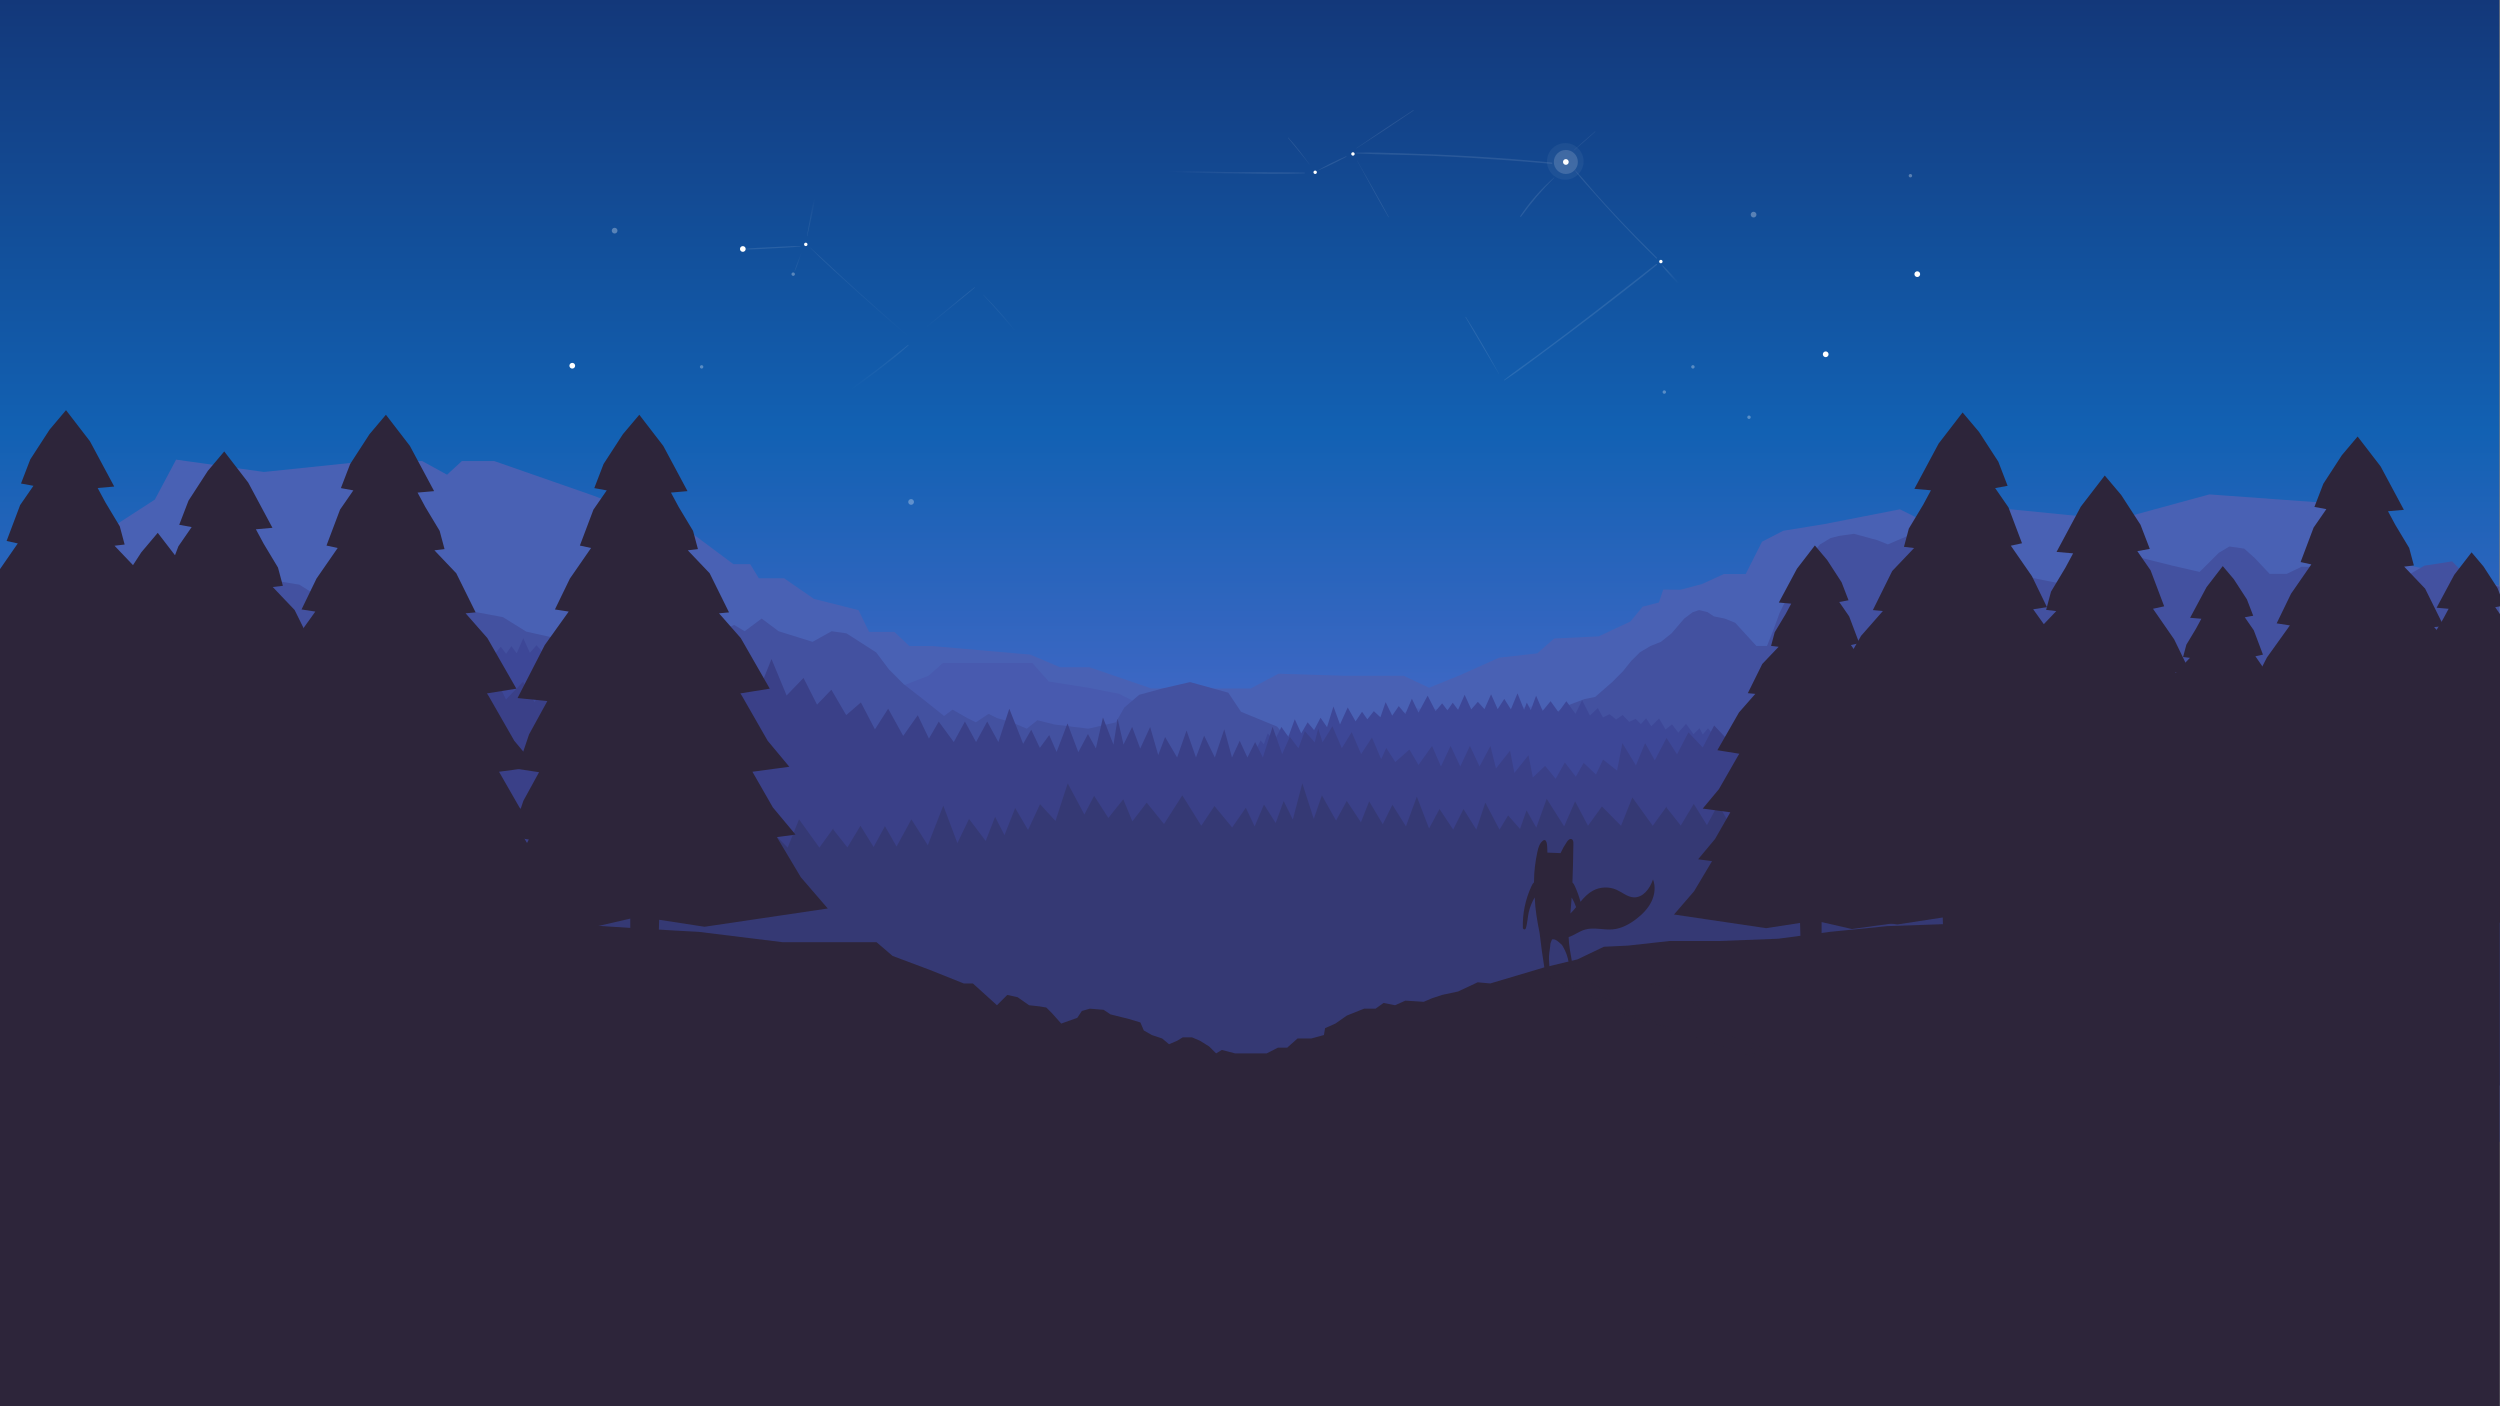 <?xml version="1.0" encoding="UTF-8"?>
<!-- Generated by Pixelmator Pro 3.4 -->
<svg width="3840" height="2160" viewBox="0 0 3840 2160" xmlns="http://www.w3.org/2000/svg">
    <rect x="0" y="0" width="3840" height="2160" fill="#808080" stroke="none"/>
    <g id="Night">
        <g id="night-sky">
            <linearGradient id="linearGradient1" x1="1919" y1="0" x2="1919" y2="1260.659" gradientUnits="userSpaceOnUse">
                <stop offset="1e-05" stop-color="#13387a" stop-opacity="1"/>
                <stop offset="0.526" stop-color="#1261b3" stop-opacity="1"/>
                <stop offset="1" stop-color="#526acc" stop-opacity="1"/>
            </linearGradient>
            <path id="Path" fill="url(#linearGradient1)" fill-rule="evenodd" stroke="none" d="M -1 0 L 3839 0 L 3839 1260.659 L -1 1260.659 Z"/>
            <path id="path1" fill="#ffffff" fill-opacity="0.1" fill-rule="evenodd" stroke="none" d="M 1185.76 381.484 C 1200.264 380.682 1214.829 380.197 1229.273 378.628 C 1229.686 378.584 1229.708 377.971 1229.273 377.969 C 1214.766 377.902 1200.248 378.931 1185.76 379.636 C 1171.267 380.339 1156.672 380.782 1142.247 382.414 C 1141.743 382.472 1141.713 383.219 1142.247 383.224 C 1156.746 383.358 1171.29 382.284 1185.76 381.484 Z"/>
            <linearGradient id="linearGradient2" x1="1240.894" y1="377.079" x2="1396.018" y2="517.322" gradientUnits="userSpaceOnUse">
                <stop offset="1e-05" stop-color="#ffffff" stop-opacity="0.1"/>
                <stop offset="1" stop-color="#ffffff" stop-opacity="0"/>
            </linearGradient>
            <path id="path2" fill="url(#linearGradient2)" fill-rule="evenodd" stroke="none" d="M 1316.929 448.34 C 1342.673 471.642 1368.625 494.824 1395.18 517.202 C 1395.649 517.595 1396.33 516.932 1395.86 516.521 C 1369.733 493.609 1343.498 470.851 1317.666 447.603 C 1291.834 424.358 1266.737 400.303 1240.894 377.078 C 1265.214 401.835 1291.208 425.056 1316.929 448.34 Z"/>
            <linearGradient id="linearGradient3" x1="1220.513" y1="416.618" x2="1231.899" y2="386.214" gradientUnits="userSpaceOnUse">
                <stop offset="1e-05" stop-color="#ffffff" stop-opacity="0.1"/>
                <stop offset="1" stop-color="#ffffff" stop-opacity="0"/>
            </linearGradient>
            <path id="path3" fill="url(#linearGradient3)" fill-rule="evenodd" stroke="none" d="M 1231.888 386.446 C 1231.967 386.205 1231.608 386.121 1231.517 386.344 C 1227.487 396.257 1223.554 406.107 1220.519 416.391 C 1220.465 416.579 1220.764 416.716 1220.846 416.528 C 1225.177 406.706 1228.556 396.632 1231.888 386.446 Z"/>
            <linearGradient id="linearGradient4" x1="1497.423" y1="441.182" x2="1421.792" y2="506.226" gradientUnits="userSpaceOnUse">
                <stop offset="1e-05" stop-color="#ffffff" stop-opacity="0.1"/>
                <stop offset="1" stop-color="#ffffff" stop-opacity="0"/>
            </linearGradient>
            <path id="path4" fill="url(#linearGradient4)" fill-rule="evenodd" stroke="none" d="M 1453.623 477.878 C 1468.234 465.892 1483.109 454.156 1497.335 441.709 C 1497.588 441.487 1497.241 441.025 1496.969 441.236 C 1482.405 452.422 1468.389 464.346 1454.187 475.986 C 1439.555 487.977 1424.8 499.77 1410.592 512.269 C 1410.478 512.371 1410.634 512.58 1410.759 512.485 C 1425.366 501.329 1439.416 489.533 1453.623 477.878 Z"/>
            <linearGradient id="linearGradient5" x1="1415.41" y1="514.497" x2="1307.587" y2="599.023" gradientUnits="userSpaceOnUse">
                <stop offset="1e-05" stop-color="#ffffff" stop-opacity="0.1"/>
                <stop offset="1" stop-color="#ffffff" stop-opacity="0"/>
            </linearGradient>
            <path id="path5" fill="url(#linearGradient5)" fill-rule="evenodd" stroke="none" d="M 1346.075 568.355 C 1329.616 580.932 1312.823 593.042 1295.981 605.099 C 1295.188 605.666 1295.93 606.989 1296.758 606.428 C 1314.117 594.649 1331.012 582.175 1347.649 569.399 C 1363.853 556.954 1380.255 544.427 1395.334 530.623 C 1395.744 530.247 1395.183 529.484 1394.726 529.835 C 1378.326 542.437 1362.513 555.791 1346.075 568.355 Z"/>
            <linearGradient id="linearGradient6" x1="1239.441" y1="362.921" x2="1252.892" y2="304.533" gradientUnits="userSpaceOnUse">
                <stop offset="1e-05" stop-color="#ffffff" stop-opacity="0.1"/>
                <stop offset="1" stop-color="#ffffff" stop-opacity="0"/>
            </linearGradient>
            <path id="path6" fill="url(#linearGradient6)" fill-rule="evenodd" stroke="none" d="M 1252.885 299.634 C 1252.987 298.913 1251.953 298.574 1251.76 299.323 C 1246.355 320.096 1243.241 341.542 1239.445 362.646 C 1239.396 362.92 1239.807 363.041 1239.869 362.762 C 1244.491 341.839 1249.864 320.868 1252.885 299.634 Z"/>
            <linearGradient id="linearGradient7" x1="1510.161" y1="452.65" x2="1558.804" y2="507.627" gradientUnits="userSpaceOnUse">
                <stop offset="1e-05" stop-color="#ffffff" stop-opacity="0.1"/>
                <stop offset="1" stop-color="#ffffff" stop-opacity="0"/>
            </linearGradient>
            <path id="path7" fill="url(#linearGradient7)" fill-rule="evenodd" stroke="none" d="M 1566.445 517.88 C 1566.821 518.339 1567.642 517.714 1567.275 517.24 C 1549.759 494.541 1530.571 472.969 1510.323 452.679 C 1510.235 452.591 1510.104 452.723 1510.188 452.814 C 1529.641 473.931 1548.265 495.664 1566.445 517.88 Z"/>
            <path id="path8" fill="#ffffff" fill-opacity="0.1" fill-rule="evenodd" stroke="none" d="M 2068.089 240.739 C 2068.606 240.456 2068.152 239.744 2067.639 239.967 C 2052.131 246.721 2036.634 254.431 2021.939 262.795 C 2021.853 262.844 2021.912 262.999 2022.007 262.958 C 2037.631 256.435 2053.246 248.891 2068.089 240.739 Z"/>
            <linearGradient id="linearGradient8" x1="1928.555" y1="262.745" x2="1792.407" y2="262.745" gradientUnits="userSpaceOnUse">
                <stop offset="1e-05" stop-color="#ffffff" stop-opacity="0.1"/>
                <stop offset="1" stop-color="#ffffff" stop-opacity="0"/>
            </linearGradient>
            <path id="path9" fill="url(#linearGradient8)" fill-rule="evenodd" stroke="none" d="M 1898.177 266.334 C 1933.306 266.784 1968.554 267.514 2003.671 266.286 C 2004.369 266.262 2004.373 265.218 2003.671 265.202 C 1968.524 264.37 1933.333 264.883 1898.177 264.47 C 1863.059 264.059 1827.817 262.306 1792.705 262.848 C 1792.302 262.855 1792.313 263.436 1792.705 263.466 C 1827.687 266.116 1863.108 265.886 1898.177 266.334 Z"/>
            <path id="path10" fill="#ffffff" fill-opacity="0.1" fill-rule="evenodd" stroke="none" d="M 2200.556 239.394 C 2239.5 241.082 2278.415 243.385 2317.287 246.279 C 2339.332 247.921 2361.354 249.836 2383.38 251.715 C 2384.679 251.826 2384.658 249.824 2383.38 249.697 C 2305.833 242.006 2227.856 237.67 2149.975 235.358 C 2127.895 234.703 2105.755 233.883 2083.667 234.523 C 2082.965 234.543 2082.97 235.571 2083.667 235.608 C 2122.58 237.688 2161.616 237.704 2200.556 239.394 Z M 2448.396 296.348 C 2458.561 307.842 2468.86 319.216 2479.292 330.47 C 2500.329 353.164 2521.826 375.525 2544.09 397.024 C 2544.746 397.655 2545.738 396.667 2545.091 396.023 C 2523.327 374.374 2501.762 352.573 2480.827 330.119 C 2470.553 319.102 2460.408 307.967 2450.39 296.716 C 2440.071 285.127 2430.404 272.526 2419.396 261.6 C 2419.23 261.437 2418.917 261.656 2419.062 261.859 C 2427.712 274.056 2438.497 285.157 2448.396 296.348 Z M 2358.047 550.6 C 2373.407 539.315 2388.709 527.95 2403.953 516.507 C 2434.283 493.743 2464.389 470.68 2494.248 447.299 C 2511.262 433.975 2528.335 420.681 2545.036 406.964 C 2546.001 406.171 2544.632 404.855 2543.675 405.604 C 2483.246 452.933 2423.007 500.363 2361.198 545.9 C 2344.224 558.406 2326.779 570.417 2310.313 583.588 C 2309.928 583.895 2310.427 584.532 2310.837 584.268 C 2327.067 573.817 2342.496 562.025 2358.047 550.6 Z M 2132.665 333.633 C 2132.853 333.954 2133.339 333.67 2133.165 333.341 C 2117.541 303.887 2100.647 275.162 2084.322 246.097 C 2084.269 246.004 2084.129 246.086 2084.18 246.18 C 2100.306 275.359 2115.84 304.845 2132.665 333.633 Z"/>
            <path id="path11" fill="#ffffff" fill-rule="evenodd" stroke="none" opacity="0.1" d="M 1978.886 211.407 C 1978.593 211.088 1978.16 211.549 1978.419 211.874 C 1989.346 225.545 2000.759 238.84 2011.454 252.697 C 2011.528 252.794 2011.693 252.702 2011.62 252.6 C 2001.272 238.448 1990.735 224.365 1978.886 211.407 Z"/>
            <path id="path12" fill="#ffffff" fill-opacity="0.1" fill-rule="evenodd" stroke="none" d="M 2450.48 202.145 C 2450.722 201.92 2450.367 201.579 2450.119 201.786 C 2438.889 211.232 2428.029 221.067 2417.175 230.941 C 2417.01 231.091 2417.25 231.326 2417.417 231.184 C 2428.577 221.651 2439.698 212.107 2450.48 202.145 Z"/>
            <linearGradient id="linearGradient9" x1="2559.409" y1="413.201" x2="2578.463" y2="434.733" gradientUnits="userSpaceOnUse">
                <stop offset="1e-05" stop-color="#ffffff" stop-opacity="0.1"/>
                <stop offset="1" stop-color="#ffffff" stop-opacity="0"/>
            </linearGradient>
            <path id="path13" fill="url(#linearGradient9)" fill-rule="evenodd" stroke="none" d="M 2583.604 442.526 C 2584.358 443.333 2585.531 442.137 2584.808 441.321 C 2574.811 430.021 2564.884 418.089 2553.828 407.811 C 2553.45 407.459 2552.728 407.941 2553.074 408.393 C 2562.303 420.409 2573.262 431.464 2583.604 442.526 Z"/>
            <path id="path14" fill="#ffffff" fill-opacity="0.1" fill-rule="evenodd" stroke="none" d="M 2251.628 486.878 C 2251.359 486.455 2250.698 486.836 2250.953 487.274 C 2267.874 516.392 2285.021 545.401 2302.293 574.31 C 2302.365 574.432 2302.552 574.324 2302.483 574.2 C 2286.213 544.74 2269.717 515.272 2251.628 486.878 Z M 2335.022 332.029 C 2334.479 332.854 2335.766 333.566 2336.327 332.792 C 2351.791 311.459 2368.528 291.683 2387.244 273.126 C 2387.467 272.906 2387.135 272.585 2386.905 272.787 C 2367.26 290.019 2349.435 310.211 2335.022 332.029 Z M 2171.189 169.871 C 2171.623 169.575 2171.222 168.869 2170.774 169.159 C 2141.263 188.23 2112.1 207.762 2083.187 227.699 C 2083.022 227.814 2083.175 228.083 2083.347 227.972 C 2112.907 209.032 2142.195 189.698 2171.189 169.871 Z"/>
            <g id="Group">
                <path id="path15" fill="#ffffff" fill-rule="evenodd" stroke="none" d="M 2080.758 236.484 C 2080.758 237.94 2079.577 239.121 2078.121 239.121 C 2076.664 239.121 2075.483 237.94 2075.483 236.484 C 2075.483 235.027 2076.664 233.846 2078.121 233.846 C 2079.577 233.846 2080.758 235.027 2080.758 236.484 Z"/>
                <path id="path16" fill="#ffffff" fill-rule="evenodd" stroke="none" d="M 2022.736 264.615 C 2022.736 266.072 2021.555 267.253 2020.099 267.253 C 2018.642 267.253 2017.462 266.072 2017.462 264.615 C 2017.462 263.159 2018.642 261.978 2020.099 261.978 C 2021.555 261.978 2022.736 263.159 2022.736 264.615 Z"/>
                <path id="path17" fill="#ffffff" fill-rule="evenodd" stroke="none" d="M 2551.088 404.396 C 2552.544 404.396 2553.725 403.215 2553.725 401.758 C 2553.725 400.302 2552.544 399.121 2551.088 399.121 C 2549.631 399.121 2548.45 400.302 2548.45 401.758 C 2548.45 403.215 2549.631 404.396 2551.088 404.396 Z"/>
                <path id="path18" fill="#ffffff" fill-opacity="0.3" fill-rule="evenodd" stroke="none" d="M 1220.978 421.099 C 1220.978 422.556 1219.797 423.736 1218.341 423.736 C 1216.884 423.736 1215.703 422.556 1215.703 421.099 C 1215.703 419.642 1216.884 418.462 1218.341 418.462 C 1219.797 418.462 1220.978 419.642 1220.978 421.099 Z"/>
                <path id="path19" fill="#ffffff" fill-opacity="0.3" fill-rule="evenodd" stroke="none" d="M 1080.319 563.516 C 1080.319 564.973 1079.138 566.154 1077.681 566.154 C 1076.225 566.154 1075.044 564.973 1075.044 563.516 C 1075.044 562.06 1076.225 560.879 1077.681 560.879 C 1079.138 560.879 1080.319 562.06 1080.319 563.516 Z"/>
                <path id="path20" fill="#ffffff" fill-rule="evenodd" stroke="none" d="M 1240.319 375.385 C 1240.319 376.841 1239.138 378.022 1237.681 378.022 C 1236.225 378.022 1235.044 376.841 1235.044 375.385 C 1235.044 373.928 1236.225 372.747 1237.681 372.747 C 1239.138 372.747 1240.319 373.928 1240.319 375.385 Z"/>
                <path id="path21" fill="#ffffff" fill-opacity="0.3" fill-rule="evenodd" stroke="none" d="M 2937.022 269.89 C 2937.022 271.347 2935.841 272.527 2934.385 272.527 C 2932.928 272.527 2931.747 271.347 2931.747 269.89 C 2931.747 268.434 2932.928 267.253 2934.385 267.253 C 2935.841 267.253 2937.022 268.434 2937.022 269.89 Z"/>
                <path id="path22" fill="#ffffff" fill-opacity="0.3" fill-rule="evenodd" stroke="none" d="M 2559 602.198 C 2559 603.654 2557.819 604.835 2556.363 604.835 C 2554.906 604.835 2553.725 603.654 2553.725 602.198 C 2553.725 600.741 2554.906 599.56 2556.363 599.56 C 2557.819 599.56 2559 600.741 2559 602.198 Z"/>
                <path id="path23" fill="#ffffff" fill-opacity="0.3" fill-rule="evenodd" stroke="none" d="M 2602.956 563.516 C 2602.956 564.973 2601.775 566.154 2600.319 566.154 C 2598.862 566.154 2597.681 564.973 2597.681 563.516 C 2597.681 562.06 2598.862 560.879 2600.319 560.879 C 2601.775 560.879 2602.956 562.06 2602.956 563.516 Z"/>
                <path id="path24" fill="#ffffff" fill-opacity="0.3" fill-rule="evenodd" stroke="none" d="M 2689.11 640.879 C 2689.11 642.336 2687.929 643.516 2686.472 643.516 C 2685.016 643.516 2683.835 642.336 2683.835 640.879 C 2683.835 639.422 2685.016 638.242 2686.472 638.242 C 2687.929 638.242 2689.11 639.422 2689.11 640.879 Z"/>
                <path id="path25" fill="#ffffff" fill-opacity="0.05" fill-rule="evenodd" stroke="none" d="M 2432.406 247.912 C 2432.406 263.449 2419.812 276.044 2404.275 276.044 C 2388.738 276.044 2376.143 263.449 2376.143 247.912 C 2376.143 232.375 2388.738 219.78 2404.275 219.78 C 2419.812 219.78 2432.406 232.375 2432.406 247.912 Z"/>
                <path id="path26" fill="#ffffff" fill-opacity="0.15" fill-rule="evenodd" stroke="none" d="M 2423.615 248.791 C 2423.615 258.987 2415.35 267.253 2405.154 267.253 C 2394.958 267.253 2386.692 258.987 2386.692 248.791 C 2386.692 238.595 2394.958 230.33 2405.154 230.33 C 2415.35 230.33 2423.615 238.595 2423.615 248.791 Z"/>
                <path id="path27" fill="#ffffff" fill-rule="evenodd" stroke="none" d="M 2409.55 248.791 C 2409.55 251.219 2407.582 253.187 2405.154 253.187 C 2402.726 253.187 2400.758 251.219 2400.758 248.791 C 2400.758 246.364 2402.726 244.396 2405.154 244.396 C 2407.582 244.396 2409.55 246.364 2409.55 248.791 Z"/>
                <path id="path28" fill="#ffffff" fill-rule="evenodd" stroke="none" d="M 883.396 561.758 C 883.396 564.186 881.428 566.154 879 566.154 C 876.572 566.154 874.604 564.186 874.604 561.758 C 874.604 559.331 876.572 557.363 879 557.363 C 881.428 557.363 883.396 559.331 883.396 561.758 Z"/>
                <path id="path29" fill="#ffffff" fill-rule="evenodd" stroke="none" d="M 2808.67 544.176 C 2808.67 546.604 2806.702 548.571 2804.275 548.571 C 2801.847 548.571 2799.879 546.604 2799.879 544.176 C 2799.879 541.748 2801.847 539.78 2804.275 539.78 C 2806.702 539.78 2808.67 541.748 2808.67 544.176 Z"/>
                <path id="path30" fill="#ffffff" fill-rule="evenodd" stroke="none" d="M 2949.33 421.099 C 2949.33 423.527 2947.362 425.495 2944.934 425.495 C 2942.506 425.495 2940.539 423.527 2940.539 421.099 C 2940.539 418.671 2942.506 416.703 2944.934 416.703 C 2947.362 416.703 2949.33 418.671 2949.33 421.099 Z"/>
                <path id="path31" fill="#ffffff" fill-opacity="0.3" fill-rule="evenodd" stroke="none" d="M 2697.901 329.67 C 2697.901 332.098 2695.933 334.066 2693.506 334.066 C 2691.078 334.066 2689.11 332.098 2689.11 329.67 C 2689.11 327.243 2691.078 325.275 2693.506 325.275 C 2695.933 325.275 2697.901 327.243 2697.901 329.67 Z"/>
                <path id="path32" fill="#ffffff" fill-opacity="0.3" fill-rule="evenodd" stroke="none" d="M 948.451 354.286 C 948.451 356.713 946.483 358.681 944.055 358.681 C 941.627 358.681 939.659 356.713 939.659 354.286 C 939.659 351.858 941.627 349.89 944.055 349.89 C 946.483 349.89 948.451 351.858 948.451 354.286 Z"/>
                <path id="path33" fill="#ffffff" fill-rule="evenodd" stroke="none" d="M 1145.374 382.418 C 1145.374 384.845 1143.406 386.813 1140.978 386.813 C 1138.55 386.813 1136.582 384.845 1136.582 382.418 C 1136.582 379.99 1138.55 378.022 1140.978 378.022 C 1143.406 378.022 1145.374 379.99 1145.374 382.418 Z"/>
                <path id="path34" fill="#ffffff" fill-opacity="0.3" fill-rule="evenodd" stroke="none" d="M 1403.835 770.989 C 1403.835 773.417 1401.867 775.385 1399.44 775.385 C 1397.012 775.385 1395.044 773.417 1395.044 770.989 C 1395.044 768.561 1397.012 766.593 1399.44 766.593 C 1401.867 766.593 1403.835 768.561 1403.835 770.989 Z"/>
            </g>
        </g>
        <g id="mountains-pathway">
            <path id="path35" fill="#4961b4" fill-rule="evenodd" stroke="none" d="M 270.492 706 L 237.915 767.303 L 175.453 807.775 L 84.792 841.871 L -1 896.915 L -1 1753.864 L 3839 1753.864 L 3839 899.321 L 3678.332 863.529 L 3572.504 772.417 L 3393.599 759.406 L 3250.393 798.462 L 3087.573 782.21 L 2970.33 808.276 L 2918.223 782.312 L 2800.951 805.224 L 2739.06 815.258 L 2706.483 832.071 L 2681.351 881.729 L 2647.846 881.729 L 2614.724 896.917 L 2581.249 905.832 L 2554.662 905.593 L 2548.153 925.355 L 2523.07 931.872 L 2504.325 954.658 L 2455.551 977.453 L 2387.181 980.742 L 2361.141 1003.589 L 2302.513 1010.232 L 2243.878 1036.537 L 2195.014 1056.373 L 2155.74 1037.932 L 2064.708 1037.932 L 1963.717 1034.795 L 1921.171 1057.457 L 1768.252 1057.457 L 1673.569 1024.915 L 1628.168 1024.915 L 1582.561 1005.507 L 1432.482 992.373 L 1396.868 992.373 L 1373.841 970.678 L 1334.97 970.678 L 1318.684 937.17 L 1250.269 919.931 L 1204.427 888.237 L 1165.568 888.237 L 1152.301 866.542 L 1126.475 866.542 L 1064.762 820.501 L 911.833 761.441 L 759.085 708.169 L 709.482 708.169 L 686.679 729.151 L 648.411 708.169 L 566.139 708.169 L 405.424 724.938"/>
            <path id="path36" fill="#485aaf" fill-rule="evenodd" stroke="none" d="M 270.338 909.932 L 200.875 937.389 L 146.608 968.508 L 74.976 959.83 L -1 977.186 L -1 1753.864 L 3838.998 1753.864 L 3838.998 1074.813 L 3779.406 1074.813 L 3763.126 1083.604 L 3737.08 1095.651 L 3671.852 1090 L 3645.913 1090 L 3613.354 1095.536 L 3590.563 1104.329 L 3551.493 1110.838 L 3522.189 1101.075 L 3492.886 1094.571 L 3460.326 1088.067 L 3431.025 1104.347 L 3339.859 1117.379 L 3251.949 1075.108 L 3128.223 1114.226 L 2994.73 1094.838 L 2890.54 1039.789 L 2766.816 1085.889 L 2682.006 1083.491 L 2587.74 1083.491 L 2545.416 1062.998 L 2460.762 1097.823 L 2402.155 1101.077 L 2356.572 1084.812 L 2284.942 1091.33 L 2170.985 1088.091 L 2122.146 1110.905 L 2070.052 1137.004 L 2021.212 1124.124 L 1965.862 1130.903 L 1913.768 1118.431 L 1859.303 1107.356 L 1786.788 1107.356 L 1767.252 1089.707 L 1718.412 1065.552 L 1669.575 1056.06 L 1610.968 1046.84 L 1585.793 1018.407 L 1448.174 1018.407 L 1426.329 1037.91 L 1358.902 1063.925 L 1317.935 1069.075 L 1298.399 1072.874 L 1279.722 1083.491 L 1243.049 1083.491 L 1213.747 1066.521 L 1180.394 1056.52 L 1161.651 1063.111 L 1136.455 1070.474 L 1109.558 1070.474 L 1083.778 1060.831 L 1054.208 1043.046 L 1018.391 1030.571 L 988.845 1035.763 L 959.787 1035.763 L 936.994 1024.496 L 907.691 996.961 L 875.131 993.724 L 849.084 1010.028 L 813.27 1026.366 L 793.734 1013.486 L 754.664 1003.995 L 722.104 991.52 L 702.312 972.847 L 676.521 972.847 L 621.171 978.659 L 598.378 964.946 L 565.821 958.98 L 539.507 951.152 L 513.727 951.152 L 461.36 965.914 L 441.552 951.389 L 414.963 922.101"/>
            <path id="path37" fill="#4351a0" fill-rule="evenodd" stroke="none" d="M 2945.389 816.644 L 2899.78 836.169 L 2883.491 829.661 L 2847.654 819.903 L 2824.85 823.163 L 2811.82 826.428 L 2795.531 836.215 L 2779.241 855.786 L 2766.213 881.913 L 2749.922 908.134 L 2733.634 941.051 L 2723.862 967.84 L 2714.087 992.13 L 2697.798 992.13 L 2681.51 974.349 L 2665.221 956.567 L 2648.933 950.059 L 2632.642 946.807 L 2622.871 940.298 L 2609.838 937.044 L 2600.067 940.298 L 2587.035 950.059 L 2567.488 972.836 L 2551.199 985.855 L 2534.913 992.362 L 2518.622 1002.125 L 2505.59 1015.144 L 2492.56 1031.415 L 2476.272 1047.69 L 2450.209 1070.476 L 2433.921 1073.748 L 2407.859 1083.546 L 2375.282 1103.136 L 2362.252 1100.018 L 2303.611 1126.321 L 2267.775 1169.167 L 2255.65 1170.028 L 2231.939 1170.028 L 2205.877 1175.564 L 2153.755 1181.099 L 2127.693 1168.082 L 2091.857 1161.573 L 2039.731 1168.082 L 1997.38 1158.321 L 1961.547 1116.016 L 1906.164 1093.239 L 1886.617 1063.953 L 1827.978 1047.682 L 1785.627 1057.442 L 1749.794 1067.205 L 1726.988 1086.73 L 1713.956 1109.51 L 1671.605 1119.273 L 1619.484 1112.762 L 1593.419 1106.254 L 1577.133 1119.273 L 1554.327 1109.51 L 1531.524 1103.001 L 1518.491 1096.493 L 1498.944 1109.51 L 1485.912 1103.001 L 1463.109 1089.985 L 1450.081 1099.747 L 1417.502 1073.713 L 1388.183 1050.936 L 1365.378 1028.156 L 1345.83 1002.125 L 1300.224 972.836 L 1277.42 969.584 L 1248.097 985.855 L 1195.975 969.584 L 1169.913 950.059 L 1143.849 969.584 L 1127.562 959.822 L 1114.53 966.33 L 1101.498 972.839 L 1068.923 989.11 L 1033.085 998.875 L 1010.282 979.356 L 987.478 963.093 L 941.869 943.585 L 906.034 940.366 L 886.486 959.956 L 850.653 979.616 L 808.302 970.125 L 772.467 947.889 L 707.054 935.723 L 603.064 935.723 L 573.744 910.355 L 521.624 933.794 L 485.792 914.278 L 459.739 898.017 L 430.436 893.16 L 414.182 901.341 L 362.127 893.296 L 310.14 885.345 L 271.321 901.985 L 218.366 968.265 L 144.521 988.021 L 55.472 1013.825 L -1 988.021 L -1 1753.864 L 3838.998 1753.864 L 3838.998 901.248 L 3801.041 891.5 L 3779.374 875.246 L 3766.344 862.26 L 3723.991 868.827 L 3701.188 881.965 L 3600.198 885.46 L 3570.877 876.181 L 3551.332 870.638 L 3535.042 870.638 L 3512.238 881.486 L 3486.174 881.486 L 3463.37 857.2 L 3447.084 842.676 L 3424.278 839.419 L 3407.99 849.182 L 3378.669 878.47 L 3336.318 868.707 L 3271.162 852.438 L 3222.296 907.758 L 3091.988 881.724 L 3056.15 871.962 L 3023.575 839.422"/>
        </g>
        <g id="treeline-pathway">
            <g id="g1">
                <path id="path38" fill="#3d4797" fill-rule="evenodd" stroke="none" d="M 1173.333 1050.47 C 1171.358 1044.234 1167.826 1037.966 1164.579 1031.663 C 1161.316 1035.325 1158.536 1039.045 1155.259 1042.82 C 1150.7 1036.844 1146.384 1030.845 1141.819 1024.821 C 1138.521 1029.328 1135.34 1033.895 1132.032 1038.519 C 1128.745 1034.257 1125.517 1029.984 1122.226 1025.7 C 1118.916 1028.303 1115.631 1030.946 1112.31 1033.63 C 1109.019 1027.987 1105.74 1022.326 1102.443 1016.647 C 1098.463 1020.594 1094.483 1024.601 1090.491 1028.669 C 1087.84 1024.57 1085.193 1020.461 1082.54 1016.347 C 1079.856 1019.308 1077.171 1022.296 1074.483 1025.311 C 1071.816 1022.638 1069.152 1019.961 1066.485 1017.287 C 1063.143 1018.768 1059.8 1020.279 1056.454 1021.814 C 1053.13 1018.32 1049.801 1014.826 1046.473 1011.331 C 1043.119 1013.615 1039.763 1015.93 1036.405 1018.272 C 1033.071 1015.535 1029.732 1012.799 1026.394 1010.071 C 1023.034 1011.716 1019.674 1013.39 1016.312 1015.086 C 1013.638 1010.286 1010.963 1005.482 1008.286 1000.674 C 1004.251 1004.491 1000.215 1008.353 996.178 1012.254 C 992.188 1004.339 988.194 996.412 984.196 988.475 C 980.804 995.462 977.41 1002.486 974.019 1009.552 C 969.351 1003.071 964.677 996.594 960.002 990.122 C 955.949 995.679 951.893 1001.277 947.84 1006.914 C 943.82 1001.305 939.8 995.703 935.775 990.107 C 931.721 995.039 927.668 1000.005 923.617 1005.006 C 920.259 997.237 916.899 989.47 913.533 981.706 C 910.805 989.085 908.077 996.485 905.349 1003.904 C 903.311 1000.017 901.27 996.131 899.23 992.248 C 897.843 995.963 896.454 999.685 895.066 1003.41 C 891.7 994.934 888.328 986.464 884.954 978 C 881.562 986.211 878.173 994.446 874.785 1002.703 C 871.411 997.305 868.036 991.918 864.658 986.543 C 861.274 991.795 857.89 997.066 854.511 1002.351 C 851.131 994.729 847.751 987.118 844.367 979.525 C 840.982 987.12 837.6 994.729 834.218 1002.351 C 830.835 998.585 827.451 994.833 824.065 991.1 C 820.685 994.956 817.306 998.826 813.928 1002.707 C 810.54 995.211 807.149 987.734 803.757 980.281 C 800.383 987.985 797.013 995.699 793.645 1003.418 C 790.925 999.75 788.205 996.098 785.483 992.457 C 782.775 996.382 780.071 1000.311 777.365 1004.244 C 774.647 1000.623 771.927 997.018 769.205 993.427 C 765.837 997.425 762.471 1001.431 759.105 1005.443 C 755.044 997.459 750.983 989.518 746.919 981.621 C 742.24 990.304 737.566 998.99 732.897 1007.671 C 729.503 1000.515 726.112 993.394 722.718 986.308 C 719.376 994.146 716.036 1001.976 712.699 1009.797 C 709.318 1005.719 705.938 1001.67 702.558 997.652 C 699.214 1002.527 695.872 1007.404 692.531 1012.277 C 689.146 1005.334 685.76 998.434 682.376 991.58 C 679.712 999.341 677.047 1007.086 674.386 1014.816 C 671.02 1011.647 667.654 1008.507 664.29 1005.399 C 660.956 1009.591 657.626 1013.783 654.297 1017.97 C 651.593 1014.055 648.891 1010.168 646.191 1006.308 C 642.87 1011.25 639.55 1016.187 636.231 1021.115 C 632.205 1013.923 628.182 1006.804 624.164 999.758 C 620.211 1008.449 616.261 1017.111 612.31 1025.737 C 608.944 1016.471 605.582 1007.282 602.224 998.17 C 598.945 1008.823 595.666 1019.43 592.387 1029.986 C 589.053 1025.113 585.722 1020.291 582.396 1015.525 C 579.109 1021.903 575.822 1028.26 572.535 1034.589 C 569.217 1030.545 565.902 1026.549 562.594 1022.604 C 559.311 1028.274 556.03 1033.923 552.747 1039.547 C 549.436 1032.228 546.131 1024.987 542.833 1017.828 C 539.567 1026.891 536.3 1035.902 533.033 1044.858 C 529.776 1039.734 525.539 1034.674 522.295 1029.682 C 519.062 1036.651 515.556 1043.58 511.605 1050.47 L 511.605 1396.766 L 1173.333 1396.766 L 1173.333 1050.47 Z M 2633.086 1130.099 L 2623.466 1118.577 L 2615.459 1128.21 L 2610.505 1118.577 L 2601.185 1127.758 C 2601.185 1127.758 2594.286 1117.759 2589.72 1111.734 C 2586.422 1116.242 2581.266 1120.809 2577.958 1125.433 C 2574.671 1121.17 2571.443 1116.898 2568.152 1112.613 C 2564.842 1115.217 2561.556 1117.86 2558.236 1120.544 C 2554.945 1114.901 2551.666 1109.239 2548.369 1103.56 C 2544.389 1107.507 2540.409 1111.515 2536.417 1115.582 C 2533.766 1111.483 2531.119 1107.375 2528.466 1103.26 C 2525.782 1106.221 2523.097 1109.21 2520.409 1112.224 C 2517.742 1109.552 2515.078 1106.875 2512.411 1104.2 C 2509.069 1105.682 2505.727 1107.193 2502.38 1108.728 C 2499.056 1105.234 2495.728 1101.739 2492.399 1098.245 C 2489.045 1100.528 2485.689 1102.843 2482.331 1105.186 C 2478.996 1102.448 2475.658 1099.713 2472.32 1096.985 C 2468.96 1098.63 2465.6 1100.303 2462.238 1102 C 2459.563 1097.2 2456.889 1092.396 2454.212 1087.588 C 2450.177 1091.404 2446.141 1095.266 2442.104 1099.167 C 2438.114 1091.252 2434.119 1083.325 2430.122 1075.389 C 2426.73 1082.375 2423.336 1089.399 2419.945 1096.465 C 2415.277 1089.984 2410.604 1083.507 2405.928 1077.036 C 2401.875 1082.593 2397.819 1088.19 2393.766 1093.828 C 2389.746 1088.218 2385.727 1082.616 2381.701 1077.02 C 2377.647 1081.953 2373.594 1086.918 2369.543 1091.92 C 2366.185 1084.151 2362.825 1076.384 2359.459 1068.619 C 2356.731 1075.999 2354.003 1083.398 2351.275 1090.818 C 2349.237 1086.93 2347.196 1083.045 2345.156 1079.161 C 2343.769 1082.877 2342.38 1086.599 2340.991 1090.324 C 2337.626 1081.848 2334.254 1073.378 2330.88 1064.913 C 2327.489 1073.125 2324.099 1081.36 2320.711 1089.617 C 2317.337 1084.218 2313.961 1078.832 2310.584 1073.457 C 2307.2 1078.709 2303.816 1083.979 2300.437 1089.265 C 2297.057 1081.642 2293.677 1074.031 2290.293 1066.438 C 2286.907 1074.033 2283.526 1081.642 2280.144 1089.265 C 2276.76 1085.498 2273.377 1081.747 2269.991 1078.014 C 2266.611 1081.87 2263.232 1085.739 2259.854 1089.621 C 2256.466 1082.124 2253.075 1074.648 2249.683 1067.195 C 2246.309 1074.899 2242.939 1082.612 2239.571 1090.332 C 2236.851 1086.664 2234.131 1083.011 2231.409 1079.371 C 2228.701 1083.296 2225.997 1087.225 2223.291 1091.157 C 2220.573 1087.537 2217.853 1083.932 2215.131 1080.341 C 2211.763 1084.339 2208.397 1088.345 2205.031 1092.356 C 2200.97 1084.372 2196.909 1076.432 2192.845 1068.534 C 2188.166 1077.218 2183.492 1085.903 2178.823 1094.585 C 2175.429 1087.428 2172.038 1080.307 2168.644 1073.222 C 2165.302 1081.06 2161.962 1088.89 2158.625 1096.71 C 2155.244 1092.633 2151.864 1088.584 2148.484 1084.566 C 2145.14 1089.441 2141.798 1094.318 2138.457 1099.191 C 2135.072 1092.248 2131.686 1085.348 2128.302 1078.494 C 2125.637 1086.255 2122.973 1094 2120.312 1101.729 C 2116.946 1098.561 2113.58 1095.42 2110.216 1092.313 C 2106.882 1096.505 2103.552 1100.696 2100.223 1104.884 C 2097.519 1100.969 2094.817 1097.081 2092.117 1093.222 C 2088.796 1098.164 2085.476 1103.1 2082.157 1108.029 C 2078.131 1100.837 2074.108 1093.718 2070.09 1086.672 C 2066.137 1095.363 2062.187 1104.025 2058.236 1112.651 C 2054.87 1103.385 2051.508 1094.196 2048.15 1085.083 C 2044.871 1095.736 2041.592 1106.344 2038.313 1116.9 C 2034.979 1112.027 2031.648 1107.205 2028.322 1102.438 C 2025.035 1108.817 2021.748 1115.173 2018.461 1121.502 C 2015.143 1117.459 2011.828 1113.463 2008.52 1109.518 C 2005.237 1115.187 2001.956 1120.837 1998.673 1126.46 C 1995.362 1119.142 1992.057 1111.9 1988.758 1104.742 C 1985.493 1113.804 1982.226 1122.816 1978.959 1131.772 C 1975.702 1126.648 1971.465 1121.587 1968.221 1116.595 C 1964.988 1123.564 1961.481 1130.494 1957.531 1137.384 L 1947.161 1126.46 L 1941.252 1143.23 L 1936.296 1137.384 L 1929.877 1149.852 L 1929.877 1456.025 L 2633.086 1456.025 L 2633.086 1130.099 Z"/>
            </g>
            <path id="path39" fill="#3a4088" fill-rule="evenodd" stroke="none" d="M 472.668 997.755 L 448.045 1031.398 L 420.006 1002.078 L 397.28 1035.673 L 369.189 1006.352 L 346.343 1039.948 L 318.025 1011.613 L 290.368 1043.333 L 266.667 1014.515 L 254.813 1043.333 L 223.21 1004.59 L 209.383 1043.333 L 185.677 1004.59 L 163.949 1043.333 L 138.272 1004.59 L 122.469 1054.022 L 94.813 1016.488 L 71.111 1060.468 L 71.111 1633.803 L 3567.407 1633.803 L 3567.407 1014.515 L 3555.082 1048.694 L 3541.679 1017.83 L 3531.451 1050.01 L 3517.697 1019.144 L 3507.287 1051.325 L 3493.12 1020.478 L 3481.244 1053.258 L 3463.897 1023.132 L 3452.281 1055.889 L 3434.933 1025.764 L 3423.314 1058.519 L 3408.125 1028.345 L 3390.088 1057.011 L 3365.446 1023.318 L 3345.312 1051.751 L 3336.478 1018.057 L 3316.342 1046.489 L 3304.553 1012.542 L 3282.935 1046.954 L 3255.301 1018.588 L 3235.522 1052.872 L 3192.095 1024.507 L 3182.193 1058.791 L 3162.787 1030.723 L 3137.661 1078.722 L 3124.231 1054.03 L 3105.195 1078.704 L 3098.236 1045.03 L 3083.459 1068.176 L 3070.588 1034.509 L 3053.839 1057.656 L 3044.569 1030.516 L 3029.746 1054.626 L 3013.687 1023.738 L 3000.113 1055.94 L 2984.057 1025.052 L 2974.438 1057.256 L 2954.785 1026.516 L 2931.22 1063.527 L 2909.732 1038.519 L 2887.105 1075.368 L 2859.7 1050.356 L 2837.073 1087.203 L 2809.098 1056.402 L 2787 1099.381 L 2763.585 1075.674 L 2742.22 1112.536 L 2718.815 1088.829 L 2697.45 1125.691 L 2674.24 1101.925 L 2654.926 1137.637 L 2632.946 1114.369 L 2615.415 1148.162 L 2593.442 1124.894 L 2575.913 1158.685 L 2559.842 1133.45 L 2541.764 1167.87 L 2526.856 1141.36 L 2512.788 1175.762 L 2491.963 1141.358 L 2483.82 1183.655 L 2462.283 1166.718 L 2451.376 1189.711 L 2432.551 1171.8 L 2420.427 1193.002 L 2403.583 1171.143 L 2389.482 1196.287 L 2373.312 1176.344 L 2354.43 1194.115 L 2347.759 1159.989 L 2326.104 1187.205 L 2319.457 1153.085 L 2297.807 1180.305 L 2289.278 1145.843 L 2272.587 1177.302 L 2257.762 1145.731 L 2242.951 1177.302 L 2228.136 1145.731 L 2213.325 1177.302 L 2199.593 1145.768 L 2178.773 1174.959 L 2164.907 1151.277 L 2143.212 1170.518 L 2129.351 1148.811 L 2121.488 1166.08 L 2107.328 1132.834 L 2090.702 1158.245 L 2076.184 1124.577 L 2061.064 1149.196 L 2046.562 1115.537 L 2031.447 1140.157 L 2024.743 1119.093 L 2019.435 1140.384 L 2004.237 1122.97 L 1994.406 1149.267 L 1981.201 1131.848 L 1969.399 1158.142 L 1954.696 1116.39 L 1939.743 1163.489 L 1927.881 1139.813 L 1916.03 1163.489 L 1904.188 1137.84 L 1892.338 1163.489 L 1880.494 1120.082 L 1866.001 1163.489 L 1849.533 1129.946 L 1837.027 1163.489 L 1822.54 1122.055 L 1808.057 1163.489 L 1789.616 1132.041 L 1779.04 1159.744 L 1766.615 1116.666 L 1751.378 1149.713 L 1738.969 1116.504 L 1725.709 1143.631 L 1716.652 1103.801 L 1710.283 1143.825 L 1694.129 1102.015 L 1683.275 1149.58 L 1671.093 1127.501 L 1656.294 1155.334 L 1639.656 1111.202 L 1622.916 1154.981 L 1611.621 1129.073 L 1597.227 1148.73 L 1583.976 1120.855 L 1571.562 1142.487 L 1550.281 1088.596 L 1533.489 1139.813 L 1516.362 1108.241 L 1499.247 1139.813 L 1482.125 1108.241 L 1465.011 1139.813 L 1441.928 1108.361 L 1426.839 1134.45 L 1409.673 1098.548 L 1387.324 1130.34 L 1364.243 1088.519 L 1343.874 1120.311 L 1322.341 1078.9 L 1299.771 1098.43 L 1276.986 1059.399 L 1254.991 1082.355 L 1234.191 1041.354 L 1208.247 1068.256 L 1185.039 1012.28 L 1166.878 1057.594 L 1141.233 1030.579 L 1123.413 1065.938 L 1095.806 1038.921 L 1077.987 1074.284 L 1053.379 1043.191 L 1033.734 1078.643 L 1017.233 1032.339 L 1005.045 1056.459 L 992.905 1047.074 L 969.863 1078.643 L 954.718 1033.262 L 935.629 1078.643 L 916.543 1047.074 L 897.44 1078.643 L 878.335 1047.074 L 859.245 1078.643 L 840.148 1047.074 L 821.059 1078.643 L 803.486 1047.146 L 777.122 1074.448 L 760.624 1039.424 L 733 1066.556 L 716.514 1031.532 L 688.889 1058.663 L 671.968 1023.568 L 634.665 1050.559 L 605.809 1014.975 L 568.812 1042.007 L 539.962 1006.425 L 502.975 1033.458"/>
            <path id="path40" fill="#353974" fill-rule="evenodd" stroke="none" d="M 2000.342 1203.183 L 2017.94 1257.779 L 2030.432 1221.646 L 2052.174 1260.412 L 2068.618 1230.208 L 2090.368 1263.047 L 2103.03 1230.879 L 2123.967 1265.982 L 2138.728 1236.159 L 2159.518 1269.275 L 2176.257 1223.647 L 2195.078 1272.568 L 2211.103 1242.695 L 2232.089 1274.282 L 2247.887 1242.676 L 2267.643 1274.282 L 2281.466 1232.801 L 2303.202 1274.282 L 2316.523 1252.56 L 2334.736 1273.246 L 2344.756 1244.702 L 2359.743 1271.272 L 2375.692 1226.927 L 2402.552 1269.295 L 2419.342 1230.832 L 2439.167 1268.357 L 2460.563 1238.727 L 2489.869 1268.357 L 2507.321 1224.898 L 2538.59 1268.357 L 2560 1238.741 L 2560 1667.383 L 1280 1667.383 L 1280 1274.296 L 1301.632 1301.607 L 1321.641 1268.37 L 1341.871 1300.949 L 1359.255 1269.016 L 1377.148 1300.29 L 1399.921 1258.488 L 1425.104 1298.287 L 1448.911 1237.437 L 1470.55 1294.996 L 1488.421 1257.85 L 1514.013 1291.703 L 1528.46 1254.711 L 1542.882 1282.711 L 1559.326 1241.165 L 1579.087 1274.812 L 1597.505 1235.243 L 1621.229 1260.985 L 1640.03 1203.239 L 1665.576 1251.077 L 1680.575 1222.423 L 1702.445 1256.345 L 1725.347 1227.689 L 1739.321 1261.611 L 1761.322 1232.856 L 1787.915 1265.706 L 1816.024 1221.623 L 1845.187 1268.339 L 1865.397 1238.083 L 1892.599 1270.974 L 1913.59 1240.708 L 1927.162 1269.408 L 1941.462 1235.703 L 1959.411 1264.143 L 1971.739 1230.437 L 1985.76 1258.873 L 2000.342 1203.183 Z M 720.342 1236.764 L 737.94 1291.359 L 750.432 1255.227 L 772.174 1293.992 L 788.618 1263.788 L 810.368 1296.627 L 823.03 1264.459 L 843.966 1299.563 L 858.728 1269.739 L 879.518 1302.855 L 896.257 1257.228 L 915.078 1306.148 L 931.103 1276.276 L 952.089 1307.863 L 967.887 1276.256 L 987.643 1307.863 L 1001.466 1266.381 L 1023.202 1307.863 L 1036.523 1286.14 L 1054.736 1306.826 L 1064.757 1278.283 L 1079.743 1304.853 L 1095.692 1260.507 L 1122.552 1302.875 L 1139.342 1264.412 L 1159.166 1301.937 L 1180.563 1272.307 L 1209.869 1301.937 L 1227.32 1258.478 L 1258.59 1301.937 L 1280 1272.321 L 1280 1667.383 L -0 1667.383 L -0 1307.877 L 21.632 1335.187 L 41.641 1301.951 L 61.871 1334.53 L 79.255 1302.597 L 97.148 1333.87 L 119.921 1292.068 L 145.104 1331.867 L 168.911 1271.017 L 190.55 1328.576 L 208.421 1291.43 L 234.013 1325.283 L 248.46 1288.292 L 262.882 1316.292 L 279.326 1274.745 L 299.087 1308.392 L 317.505 1268.823 L 341.229 1294.565 L 360.03 1236.819 L 385.576 1284.657 L 400.575 1256.003 L 422.445 1289.925 L 445.347 1261.269 L 459.32 1295.191 L 481.322 1266.437 L 507.915 1299.286 L 536.024 1255.203 L 565.187 1301.919 L 585.397 1271.663 L 612.599 1304.554 L 633.59 1274.288 L 647.162 1302.988 L 661.462 1269.283 L 679.411 1297.724 L 691.739 1264.017 L 705.76 1292.453 L 720.342 1236.764 Z M 3280.342 1169.603 L 3297.94 1224.199 L 3310.432 1188.066 L 3332.174 1226.832 L 3348.618 1196.627 L 3370.368 1229.467 L 3383.03 1197.299 L 3403.967 1232.402 L 3418.728 1202.579 L 3439.518 1235.695 L 3456.257 1190.067 L 3475.078 1238.988 L 3491.103 1209.115 L 3512.089 1240.702 L 3527.887 1209.095 L 3547.643 1240.702 L 3561.466 1199.221 L 3583.202 1240.702 L 3596.523 1218.98 L 3614.736 1239.665 L 3624.756 1211.122 L 3639.743 1237.692 L 3655.692 1193.346 L 3682.552 1235.715 L 3699.342 1197.251 L 3719.167 1234.776 L 3740.563 1205.147 L 3769.869 1234.776 L 3787.321 1191.318 L 3818.589 1234.776 L 3840 1205.161 L 3840 1667.383 L 2560 1667.383 L 2560 1240.716 L 2581.632 1268.027 L 2601.642 1234.79 L 2621.871 1267.369 L 2639.255 1235.436 L 2657.148 1266.709 L 2679.921 1224.908 L 2705.104 1264.706 L 2728.911 1203.857 L 2750.55 1261.415 L 2768.421 1224.27 L 2794.013 1258.123 L 2808.46 1221.131 L 2822.882 1249.131 L 2839.326 1207.584 L 2859.087 1241.232 L 2877.505 1201.662 L 2901.229 1227.405 L 2920.03 1169.658 L 2945.576 1217.496 L 2960.575 1188.843 L 2982.446 1222.765 L 3005.347 1194.109 L 3019.321 1228.031 L 3041.321 1199.276 L 3067.915 1232.125 L 3096.024 1188.042 L 3125.187 1234.759 L 3145.397 1204.503 L 3172.599 1237.394 L 3193.59 1207.128 L 3207.162 1235.827 L 3221.462 1202.123 L 3239.411 1230.563 L 3251.739 1196.856 L 3265.76 1225.293 L 3280.342 1169.603 Z"/>
        </g>
        <g id="night-foreground-fox">
            <path id="path41" fill="#2d253a" fill-rule="evenodd" stroke="none" d="M 344.434 693.401 L 319.244 723.258 L 289.549 769.03 L 275.286 806.09 L 294.405 809.595 L 273.984 839.156 L 253.166 894.341 L 270.341 898.085 L 237.826 945.078 L 214.833 992.477 L 236.005 995.733 L 199.245 1047.127 L 157.395 1128.571 L 203.16 1133.214 L 175.098 1184.405 L 157.15 1237.429 L 190.46 1242.45 L 166.401 1286.338 L 147.638 1341.773 L 174.732 1345.856 L 147.57 1397.565 L 127.038 1462.165 L 268.417 1481.645 L 330.582 1467.338 L 330.582 1564.778 L 372.115 1564.778 L 374.921 1469.132 L 444.68 1479.858 L 633.913 1451.799 L 592.602 1403.877 L 555.764 1342.166 L 584.365 1338.293 L 549.586 1296.563 L 518.193 1241.779 L 574.886 1234.101 L 541.618 1194.186 L 502.188 1125.378 L 499.624 1121.423 L 544.838 1114.153 L 500.302 1036.462 L 466.87 998.403 L 482.245 996.979 L 452.518 936.925 L 418.94 901.653 L 434.484 899.799 L 426.992 871.788 L 404.876 834.969 L 393.045 812.974 L 418.491 810.743 L 381.215 741.192"/>
            <path id="path42" fill="#2d253a" fill-rule="evenodd" stroke="none" d="M 592.755 637.045 L 567.565 666.902 L 537.87 712.674 L 523.607 749.734 L 542.726 753.238 L 522.305 782.799 L 501.487 837.984 L 518.662 841.729 L 486.147 888.721 L 463.154 936.12 L 484.326 939.377 L 447.566 990.771 L 405.716 1072.215 L 451.481 1076.857 L 423.419 1128.048 L 405.471 1181.073 L 438.782 1186.094 L 414.723 1229.981 L 395.959 1285.417 L 423.053 1289.499 L 395.891 1341.208 L 375.359 1405.809 L 516.739 1425.288 L 578.903 1410.981 L 578.903 1508.422 L 620.436 1508.422 L 623.242 1412.776 L 693.001 1423.501 L 882.234 1395.442 L 840.923 1347.52 L 804.085 1285.81 L 832.686 1281.937 L 797.907 1240.207 L 766.514 1185.423 L 823.207 1177.744 L 789.939 1137.83 L 750.509 1069.022 L 747.945 1065.066 L 793.159 1057.796 L 748.623 980.105 L 715.191 942.047 L 730.566 940.622 L 700.84 880.569 L 667.262 845.297 L 682.805 843.442 L 675.314 815.431 L 653.197 778.613 L 641.366 756.618 L 666.813 754.386 L 629.536 684.835"/>
            <path id="path43" fill="#2d253a" fill-rule="evenodd" stroke="none" d="M 981.967 637.045 L 956.778 666.902 L 927.083 712.674 L 912.82 749.734 L 931.938 753.238 L 911.518 782.799 L 890.7 837.984 L 907.874 841.729 L 875.36 888.721 L 852.367 936.12 L 873.539 939.377 L 836.779 990.771 L 794.929 1072.215 L 840.694 1076.857 L 812.632 1128.048 L 794.684 1181.073 L 827.994 1186.094 L 803.935 1229.981 L 785.172 1285.417 L 812.265 1289.499 L 785.103 1341.208 L 764.572 1405.809 L 905.951 1425.288 L 968.116 1410.981 L 968.116 1508.422 L 1009.649 1508.422 L 1012.454 1412.776 L 1082.213 1423.501 L 1271.446 1395.442 L 1230.135 1347.52 L 1193.297 1285.81 L 1221.898 1281.937 L 1187.119 1240.207 L 1155.727 1185.423 L 1212.42 1177.744 L 1179.152 1137.83 L 1139.722 1069.022 L 1137.157 1065.066 L 1182.371 1057.796 L 1137.835 980.105 L 1104.404 942.047 L 1119.778 940.622 L 1090.052 880.569 L 1056.474 845.297 L 1072.018 843.442 L 1064.526 815.431 L 1042.41 778.613 L 1030.578 756.618 L 1056.025 754.386 L 1018.749 684.835 M 242.287 818.443 L 217.098 848.299 L 187.403 894.071 L 173.14 931.131 L 192.259 934.636 L 171.838 964.197 L 151.02 1019.382 L 168.194 1023.126 L 135.68 1070.119 L 112.687 1117.518 L 133.859 1120.775 L 97.099 1172.168 L 55.249 1253.612 L 101.014 1258.255 L 72.952 1309.446 L 55.004 1362.47 L 88.314 1367.491 L 64.255 1411.379 L 45.492 1466.814 L 72.585 1470.897 L 45.423 1522.606 L 24.892 1587.206 L 166.271 1606.686 L 228.436 1592.379 L 228.436 1689.819 L 269.969 1689.819 L 272.774 1594.173 L 342.533 1604.899 L 531.766 1576.84 L 490.455 1528.918 L 453.617 1467.207 L 482.218 1463.334 L 447.439 1421.604 L 416.047 1366.82 L 472.74 1359.142 L 439.472 1319.227 L 400.042 1250.419 L 397.477 1246.464 L 442.691 1239.194 L 398.155 1161.503 L 364.724 1123.444 L 380.099 1122.02 L 350.372 1061.967 L 316.794 1026.694 L 332.338 1024.84 L 324.846 996.829 L 302.73 960.01 L 290.898 938.016 L 316.345 935.784 L 279.069 866.233"/>
            <path id="path44" fill="#2d253a" fill-rule="evenodd" stroke="none" d="M 101.396 630 L 76.206 659.857 L 46.512 705.629 L 32.248 742.689 L 51.367 746.194 L 30.947 775.754 L 10.128 830.94 L 27.303 834.684 L -5.211 881.677 L -28.205 929.076 L -7.032 932.332 L -43.793 983.726 L -85.643 1065.17 L -39.878 1069.812 L -67.94 1121.004 L -85.888 1174.028 L -52.577 1179.049 L -76.636 1222.937 L -95.4 1278.372 L -68.306 1282.455 L -95.468 1334.163 L -116 1398.764 L 25.38 1418.244 L 87.544 1403.937 L 87.544 1501.377 L 129.078 1501.377 L 131.883 1405.731 L 201.642 1416.456 L 390.875 1388.398 L 349.564 1340.475 L 312.726 1278.765 L 341.327 1274.892 L 306.548 1233.162 L 275.156 1178.378 L 331.848 1170.699 L 298.58 1130.785 L 259.15 1061.977 L 256.586 1058.021 L 301.8 1050.751 L 257.264 973.06 L 223.832 935.002 L 239.207 933.578 L 209.481 873.524 L 175.903 838.252 L 191.447 836.398 L 183.955 808.387 L 161.838 771.568 L 150.007 749.573 L 175.454 747.342 L 138.177 677.791"/>
            <g id="g2">
                <path id="path45" fill="#2d253a" fill-rule="evenodd" stroke="none" d="M 3232.918 730.385 L 3258.107 760.242 L 3287.802 806.014 L 3302.066 843.074 L 3282.947 846.579 L 3303.367 876.14 L 3324.186 931.325 L 3307.011 935.069 L 3339.525 982.062 L 3362.519 1029.461 L 3341.346 1032.717 L 3378.106 1084.111 L 3419.956 1165.555 L 3374.191 1170.198 L 3402.253 1221.389 L 3420.201 1274.413 L 3386.891 1279.434 L 3410.95 1323.322 L 3429.713 1378.757 L 3402.62 1382.84 L 3429.782 1434.549 L 3450.313 1499.149 L 3308.934 1518.629 L 3246.769 1504.322 L 3246.769 1601.762 L 3205.236 1601.762 L 3202.431 1506.116 L 3132.672 1516.842 L 2943.439 1488.783 L 2984.75 1440.861 L 3021.588 1379.15 L 2992.987 1375.277 L 3027.766 1333.547 L 3059.158 1278.763 L 3002.465 1271.085 L 3035.733 1231.17 L 3075.164 1162.362 L 3077.728 1158.407 L 3032.514 1151.137 L 3077.05 1073.446 L 3110.481 1035.387 L 3095.107 1033.963 L 3124.833 973.909 L 3158.411 938.637 L 3142.867 936.783 L 3150.359 908.772 L 3172.475 871.953 L 3184.307 849.958 L 3158.86 847.727 L 3196.136 778.176"/>
                <path id="path46" fill="#2d253a" fill-rule="evenodd" stroke="none" d="M 3014.536 633.523 L 3039.726 663.379 L 3069.42 709.151 L 3083.684 746.211 L 3064.565 749.716 L 3084.985 779.277 L 3105.804 834.462 L 3088.629 838.206 L 3121.143 885.199 L 3144.137 932.598 L 3122.964 935.855 L 3159.725 987.248 L 3201.575 1068.692 L 3155.81 1073.335 L 3183.872 1124.526 L 3201.82 1177.55 L 3168.509 1182.571 L 3192.568 1226.459 L 3211.332 1281.895 L 3184.238 1285.977 L 3211.4 1337.686 L 3231.932 1402.286 L 3090.552 1421.766 L 3028.387 1407.459 L 3028.387 1504.899 L 2986.854 1504.899 L 2984.049 1409.253 L 2914.29 1419.979 L 2725.057 1391.92 L 2766.368 1343.998 L 2803.206 1282.287 L 2774.605 1278.415 L 2809.384 1236.684 L 2840.776 1181.9 L 2784.083 1174.222 L 2817.352 1134.307 L 2856.782 1065.499 L 2859.346 1061.544 L 2814.132 1054.274 L 2858.668 976.583 L 2892.1 938.524 L 2876.725 937.1 L 2906.451 877.046 L 2940.029 841.774 L 2924.485 839.92 L 2931.977 811.909 L 2954.094 775.09 L 2965.925 753.095 L 2940.478 750.864 L 2977.755 681.313"/>
                <path id="path47" fill="#2d253a" fill-rule="evenodd" stroke="none" d="M 2787.651 837.815 L 2806.48 860.132 L 2828.676 894.346 L 2839.337 922.047 L 2825.047 924.667 L 2840.31 946.762 L 2855.872 988.012 L 2843.034 990.811 L 2867.337 1025.937 L 2884.524 1061.367 L 2868.699 1063.801 L 2896.176 1102.216 L 2927.458 1163.093 L 2893.25 1166.563 L 2914.225 1204.828 L 2927.641 1244.462 L 2902.742 1248.215 L 2920.726 1281.02 L 2934.751 1322.457 L 2914.499 1325.508 L 2934.802 1364.159 L 2950.149 1412.447 L 2844.471 1427.007 L 2798.005 1416.313 L 2798.005 1489.147 L 2766.96 1489.147 L 2764.863 1417.654 L 2712.72 1425.671 L 2571.273 1404.698 L 2602.152 1368.877 L 2629.688 1322.75 L 2608.309 1319.855 L 2634.305 1288.663 L 2657.77 1247.714 L 2615.394 1241.974 L 2640.261 1212.139 L 2669.734 1160.707 L 2671.651 1157.75 L 2637.854 1152.316 L 2671.144 1094.244 L 2696.133 1065.796 L 2684.641 1064.731 L 2706.861 1019.843 L 2731.959 993.478 L 2720.341 992.092 L 2725.941 971.154 L 2742.472 943.633 L 2751.316 927.193 L 2732.295 925.525 L 2760.158 873.537 M 3414.139 869.516 L 3431.187 889.722 L 3451.283 920.699 L 3460.936 945.78 L 3447.997 948.151 L 3461.817 968.157 L 3475.906 1005.505 L 3464.283 1008.039 L 3486.288 1039.842 L 3501.849 1071.92 L 3487.52 1074.124 L 3512.398 1108.906 L 3540.721 1164.024 L 3509.749 1167.166 L 3528.74 1201.811 L 3540.887 1237.696 L 3518.343 1241.094 L 3534.626 1270.796 L 3547.324 1308.313 L 3528.988 1311.075 L 3547.371 1346.07 L 3561.266 1389.79 L 3465.585 1402.973 L 3423.513 1393.291 L 3423.513 1459.235 L 3395.405 1459.235 L 3393.507 1394.505 L 3346.296 1401.764 L 3218.229 1382.774 L 3246.187 1350.342 L 3271.118 1308.578 L 3251.762 1305.958 L 3275.299 1277.716 L 3296.544 1240.64 L 3258.176 1235.443 L 3280.691 1208.43 L 3307.376 1161.864 L 3309.112 1159.187 L 3278.512 1154.266 L 3308.653 1101.688 L 3331.278 1075.931 L 3320.873 1074.967 L 3340.991 1034.325 L 3363.716 1010.453 L 3353.196 1009.199 L 3358.266 990.242 L 3373.234 965.324 L 3381.241 950.439 L 3364.019 948.928 L 3389.247 901.859"/>
                <path id="path48" fill="#2d253a" fill-rule="evenodd" stroke="none" d="M 3621.302 670.507 L 3597.13 699.157 L 3568.635 743.08 L 3554.948 778.642 L 3573.295 782.005 L 3553.699 810.372 L 3533.722 863.327 L 3550.203 866.92 L 3519.002 912.014 L 3496.938 957.498 L 3517.255 960.623 L 3481.98 1009.94 L 3441.82 1088.094 L 3485.737 1092.548 L 3458.808 1141.671 L 3441.586 1192.553 L 3473.55 1197.372 L 3450.463 1239.486 L 3432.458 1292.682 L 3458.457 1296.599 L 3432.392 1346.219 L 3412.69 1408.209 L 3548.357 1426.902 L 3608.01 1413.173 L 3608.01 1506.676 L 3647.865 1506.676 L 3650.557 1414.895 L 3717.498 1425.187 L 3899.085 1398.262 L 3859.443 1352.276 L 3824.094 1293.059 L 3851.539 1289.342 L 3818.165 1249.298 L 3788.041 1196.728 L 3842.443 1189.359 L 3810.52 1151.057 L 3772.683 1085.03 L 3770.222 1081.234 L 3813.609 1074.258 L 3770.873 999.706 L 3738.792 963.185 L 3753.545 961.818 L 3725.02 904.191 L 3692.799 870.344 L 3707.714 868.564 L 3700.525 841.685 L 3679.302 806.354 L 3667.949 785.248 L 3692.367 783.107 L 3656.597 716.366"/>
                <path id="path49" fill="#2d253a" fill-rule="evenodd" stroke="none" d="M 3796.334 848.382 L 3814.603 870.036 L 3836.139 903.232 L 3846.483 930.11 L 3832.617 932.651 L 3847.427 954.09 L 3862.526 994.114 L 3850.07 996.829 L 3873.651 1030.911 L 3890.327 1065.287 L 3874.972 1067.649 L 3901.632 1104.922 L 3931.984 1163.99 L 3898.793 1167.357 L 3919.145 1204.483 L 3932.162 1242.939 L 3908.003 1246.581 L 3925.452 1278.411 L 3939.06 1318.615 L 3919.41 1321.576 L 3939.11 1359.078 L 3954 1405.93 L 3851.465 1420.057 L 3806.38 1409.681 L 3806.38 1480.35 L 3776.257 1480.35 L 3774.223 1410.983 L 3723.63 1418.761 L 3586.388 1398.412 L 3616.349 1363.656 L 3643.066 1318.9 L 3622.323 1316.091 L 3647.547 1285.826 L 3670.314 1246.094 L 3629.198 1240.525 L 3653.325 1211.577 L 3681.922 1161.674 L 3683.781 1158.805 L 3650.99 1153.533 L 3683.29 1097.187 L 3707.536 1069.585 L 3696.386 1068.552 L 3717.945 1024.998 L 3742.297 999.417 L 3731.024 998.072 L 3736.458 977.757 L 3752.498 951.054 L 3761.078 935.102 L 3742.623 933.484 L 3769.658 883.042"/>
            </g>
            <g id="g3">
                <path id="path50" fill="#2d253a" fill-rule="evenodd" stroke="none" d="M 3122.55 1406.664 C 3113.74 1412.225 3050.302 1417.231 3050.302 1417.231 L 2898.759 1422.514 L 2810.652 1431.32 L 2731.355 1441.887 L 2639.724 1445.409 L 2563.952 1445.409 L 2500.515 1452.453 L 2463.51 1454.215 L 2422.981 1473.587 L 2371.879 1485.915 L 2289.059 1510.571 L 2269.675 1508.81 L 2239.719 1522.899 L 2215.049 1528.183 L 2199.19 1533.466 L 2186.855 1538.75 L 2158.661 1536.988 L 2142.801 1544.033 L 2125.18 1540.51 L 2112.845 1549.316 L 2095.224 1549.316 L 2068.792 1559.883 L 2051.17 1572.211 L 2035.311 1579.256 L 2033.549 1589.823 L 2014.165 1595.106 L 1993.019 1595.106 L 1977.16 1609.195 L 1962.926 1609.195 L 1945.525 1618.047 L 1897.046 1618.001 L 1876.718 1612.717 L 1867.908 1618.001 L 1857.335 1607.434 L 1843.238 1598.628 L 1830.903 1593.345 L 1816.806 1593.345 L 1807.995 1598.628 L 1795.66 1603.912 L 1785.087 1595.106 L 1769.228 1589.823 L 1756.893 1582.778 L 1751.607 1570.45 L 1733.985 1565.167 L 1705.791 1558.122 L 1695.218 1551.077 L 1674.073 1549.316 L 1661.738 1552.839 L 1654.689 1563.406 L 1630.019 1572.211 L 1615.922 1556.361 L 1607.111 1547.555 L 1596.538 1545.794 L 1580.679 1544.033 L 1563.058 1531.705 L 1547.198 1528.183 L 1531.339 1544.033 L 1494.334 1510.571 L 1480.237 1510.571 L 1427.373 1489.438 L 1370.985 1468.304 L 1346.315 1447.17 L 1201.819 1447.17 L 1073.183 1431.32 C 1073.183 1431.32 870.537 1420.753 851.154 1415.469 C 831.77 1410.186 801.814 1376.724 801.814 1376.724 L 674.94 1364.396 L 563.925 1376.724 L 475.818 1382.008 L 343.658 1406.664 L -6.809 1406.664 L -6.809 2172.761 L 3839.527 2172.761 L 3839.527 1406.664 L 3122.55 1406.664 Z"/>
            </g>
            <g id="g4">
                <path id="path51" fill="#2d253a" fill-opacity="0.3" fill-rule="evenodd" stroke="none" d="M 2587.24 1520.121 C 2569.978 1515.739 2555.59 1513.616 2543.389 1512.594 C 2529.372 1511.419 2517.446 1511.63 2513.708 1515.219 C 2509.559 1518.981 2514.773 1526.347 2506.114 1528.266 C 2500.528 1529.462 2489.684 1528.388 2483.762 1529.359 C 2464.622 1522.25 2451.35 1512.107 2433.308 1504.731 C 2425.856 1501.683 2418.694 1496.091 2411.481 1494.345 C 2416.583 1497.364 2425.458 1504.216 2432.61 1507.118 C 2444.92 1512.112 2449.425 1516.736 2459.676 1522.114 C 2460.893 1522.752 2464.084 1524.891 2465.293 1525.533 C 2468.535 1528.063 2475.591 1533.257 2473.332 1534.714 C 2472.885 1534.962 2467.267 1533.292 2462.818 1532.045 C 2460.498 1531.225 2458.161 1530.416 2455.751 1529.62 C 2445.948 1526.386 2435.585 1523.04 2426.135 1519.496 C 2414.739 1515.221 2388.624 1505.882 2377.695 1501.524 C 2375.243 1501.33 2375.83 1502.617 2378.038 1503.969 C 2380.249 1505.325 2398.757 1513.458 2401.953 1514.763 C 2428.446 1525.562 2455.531 1534.751 2483.657 1545.819 C 2510.059 1556.782 2539.085 1568.599 2567.811 1579.309 C 2555.055 1576.23 2541.89 1572.576 2528.829 1568.477 C 2517.629 1564.966 2499.331 1558.498 2488.396 1555.441 C 2485.43 1554.613 2484.692 1555.348 2488.458 1557.071 C 2522.384 1569.742 2558.849 1581.384 2594.745 1590.998 C 2598.493 1592.006 2602.392 1593.017 2605.52 1593.476 C 2633.483 1603.711 2660.987 1612.951 2686.956 1621.28 C 2698.729 1625.06 2711.608 1628.998 2719.642 1629.894 C 2727.734 1630.304 2699.752 1620.406 2688.195 1616.053 C 2689.21 1613.936 2690.186 1611.805 2691.124 1609.66 C 2702.221 1612.682 2713.07 1615.429 2723.511 1617.86 C 2728.286 1618.973 2733.74 1619.913 2732.064 1618.276 C 2730.631 1616.877 2725.082 1614.738 2720.511 1613.085 C 2685.731 1600.507 2651.595 1588.167 2618.103 1576.239 C 2615.795 1574.754 2612.522 1573.162 2609.323 1571.646 C 2597.245 1565.912 2584.764 1560.294 2572.051 1554.86 C 2583.614 1557.059 2594.728 1558.949 2602.686 1559.121 C 2614.593 1559.364 2617.69 1555.318 2610.798 1548.508 C 2605.537 1543.335 2594.968 1536.59 2595.228 1533.134 C 2595.469 1527.859 2619.965 1532.84 2643.184 1539.627 C 2625.489 1531.57 2604.661 1524.561 2587.24 1520.121"/>
                <path id="path52" fill="#2d253a" fill-rule="evenodd" stroke="none" d="M 2509.228 1378.316 C 2499.628 1377.769 2491.824 1370.643 2483.032 1366.703 C 2471.427 1361.503 2457.431 1362.094 2446.332 1368.257 C 2438.942 1372.358 2433.081 1378.566 2427.615 1385.116 C 2425.47 1376.997 2422.601 1369.005 2419.02 1361.24 C 2418.076 1359.196 2417.002 1357.093 2415.265 1355.499 C 2416.081 1335.617 2416.414 1315.702 2416.741 1295.809 C 2416.785 1293.221 2416.479 1290.055 2414.112 1288.997 C 2411.34 1287.757 2408.501 1290.522 2406.794 1293.031 C 2403.057 1298.537 2399.774 1304.347 2396.992 1310.385 C 2390.264 1310.123 2383.538 1309.859 2376.811 1309.595 C 2376.45 1302.936 2377.316 1287.205 2370.436 1290.895 C 2364.925 1294.72 2362.857 1301.758 2361.456 1308.295 C 2358.337 1322.856 2356.163 1338.664 2356.237 1355.33 C 2354.39 1356.94 2353.279 1359.122 2352.301 1361.24 C 2342.86 1381.71 2338.344 1403.751 2339.117 1425.575 C 2340.056 1428.176 2342.775 1428.158 2343.464 1426.35 C 2345.991 1419.712 2346.562 1408.11 2348.124 1401.273 C 2349.936 1393.362 2353.05 1385.648 2357.319 1378.418 C 2357.923 1396.359 2361.221 1415.272 2364.805 1432.915 C 2366.975 1451.841 2369.56 1470.713 2372.614 1489.51 C 2372.988 1491.806 2373.417 1494.214 2374.898 1496.017 C 2376.379 1497.822 2379.28 1498.719 2381.175 1497.303 C 2380.177 1489.467 2379.52 1481.588 2379.211 1473.691 C 2378.956 1467.196 2380.133 1460.361 2381.066 1453.915 C 2381.295 1452.337 2381.411 1450.793 2381.481 1449.257 C 2382.503 1446.453 2383.531 1442.883 2384.641 1442.755 C 2390.814 1442.172 2395.511 1448.695 2399.153 1451.383 C 2399.693 1452.269 2400.238 1453.153 2400.761 1454.042 C 2405.185 1461.578 2408.18 1469.979 2409.533 1478.631 C 2410.324 1483.698 2410.685 1489.177 2413.818 1493.208 C 2416.215 1488.493 2415.479 1482.773 2414.586 1477.492 C 2412.449 1464.841 2409.751 1452.152 2409.418 1439.386 C 2417.888 1436.605 2425.688 1430.483 2434.434 1427.898 C 2448.169 1423.838 2462.94 1428.819 2477.203 1427.524 C 2490.602 1426.311 2502.94 1419.587 2513.599 1411.354 C 2522.873 1404.189 2531.335 1395.595 2536.524 1385.049 C 2541.714 1374.504 2543.327 1361.792 2539.005 1350.83 C 2534.435 1364.687 2523.729 1379.144 2509.228 1378.316 Z M 2414.073 1378.536 C 2416.87 1383.29 2419.156 1388.255 2420.91 1393.344 C 2418.135 1396.729 2415.244 1400.086 2412.125 1403.15 C 2412.913 1394.958 2413.55 1386.75 2414.073 1378.536 Z"/>
            </g>
        </g>
    </g>
</svg>
